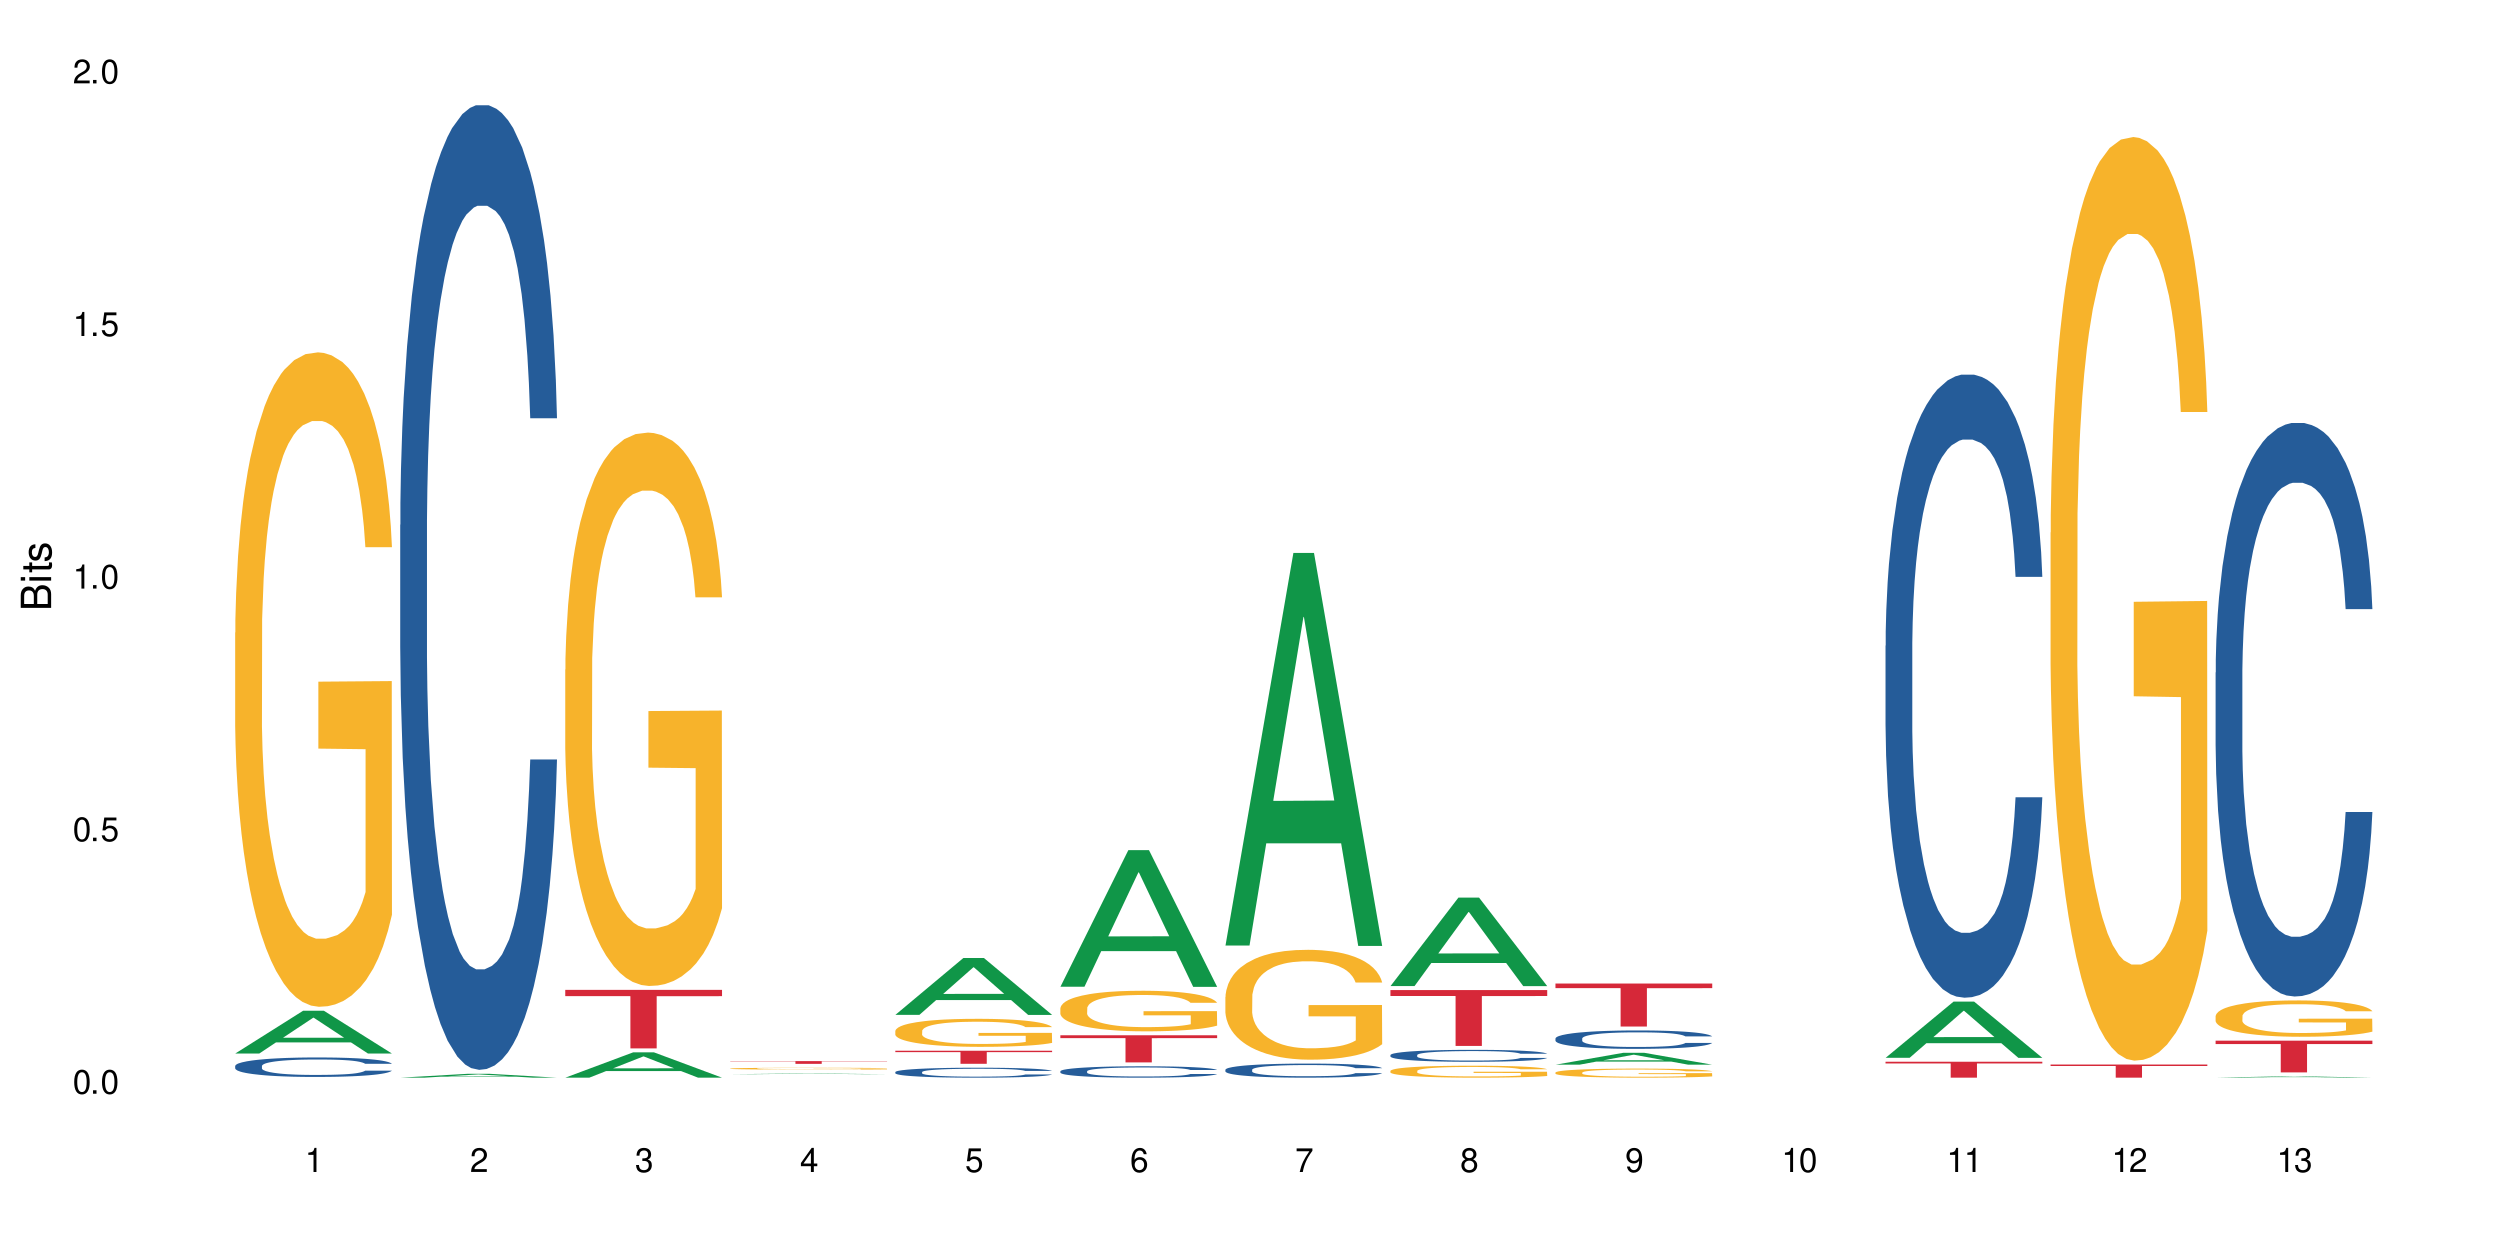 <?xml version="1.0" encoding="UTF-8"?>
<svg xmlns="http://www.w3.org/2000/svg" xmlns:xlink="http://www.w3.org/1999/xlink" width="720" height="360" viewBox="0 0 720 360">
<defs>
<g>
<g id="glyph-0-0">
</g>
<g id="glyph-0-1">
<path d="M 2.641 -6.938 C 2 -6.938 1.422 -6.656 1.078 -6.172 C 0.641 -5.562 0.406 -4.641 0.406 -3.359 C 0.406 -1.016 1.188 0.219 2.641 0.219 C 4.078 0.219 4.859 -1.016 4.859 -3.297 C 4.859 -4.641 4.656 -5.547 4.203 -6.172 C 3.844 -6.656 3.281 -6.938 2.641 -6.938 Z M 2.641 -6.188 C 3.547 -6.188 4 -5.25 4 -3.375 C 4 -1.406 3.562 -0.484 2.625 -0.484 C 1.734 -0.484 1.281 -1.438 1.281 -3.344 C 1.281 -5.25 1.734 -6.188 2.641 -6.188 Z M 2.641 -6.188 "/>
</g>
<g id="glyph-0-2">
<path d="M 1.828 -1 L 0.828 -1 L 0.828 0 L 1.828 0 Z M 1.828 -1 "/>
</g>
<g id="glyph-0-3">
<path d="M 4.562 -6.797 L 1.062 -6.797 L 0.547 -3.094 L 1.328 -3.094 C 1.719 -3.562 2.047 -3.734 2.578 -3.734 C 3.484 -3.734 4.062 -3.109 4.062 -2.094 C 4.062 -1.125 3.484 -0.531 2.578 -0.531 C 1.828 -0.531 1.375 -0.906 1.188 -1.672 L 0.328 -1.672 C 0.453 -1.109 0.547 -0.844 0.75 -0.594 C 1.125 -0.078 1.828 0.219 2.594 0.219 C 3.969 0.219 4.922 -0.781 4.922 -2.219 C 4.922 -3.562 4.031 -4.484 2.719 -4.484 C 2.25 -4.484 1.859 -4.359 1.469 -4.062 L 1.734 -5.969 L 4.562 -5.969 Z M 4.562 -6.797 "/>
</g>
<g id="glyph-0-4">
<path d="M 2.484 -4.938 L 2.484 0 L 3.328 0 L 3.328 -6.938 L 2.766 -6.938 C 2.469 -5.875 2.281 -5.734 0.984 -5.562 L 0.984 -4.938 Z M 2.484 -4.938 "/>
</g>
<g id="glyph-0-5">
<path d="M 4.859 -0.828 L 1.281 -0.828 C 1.359 -1.406 1.672 -1.781 2.5 -2.281 L 3.469 -2.828 C 4.406 -3.344 4.906 -4.062 4.906 -4.906 C 4.906 -5.484 4.672 -6.031 4.266 -6.406 C 3.859 -6.766 3.375 -6.938 2.719 -6.938 C 1.859 -6.938 1.219 -6.625 0.844 -6.031 C 0.609 -5.672 0.5 -5.234 0.484 -4.531 L 1.328 -4.531 C 1.359 -5.016 1.406 -5.281 1.531 -5.516 C 1.75 -5.938 2.188 -6.203 2.703 -6.203 C 3.469 -6.203 4.031 -5.641 4.031 -4.891 C 4.031 -4.344 3.719 -3.859 3.125 -3.516 L 2.234 -3 C 0.812 -2.172 0.406 -1.531 0.328 -0.016 L 4.859 -0.016 Z M 4.859 -0.828 "/>
</g>
<g id="glyph-0-6">
<path d="M 2.125 -3.188 L 2.578 -3.188 C 3.5 -3.188 3.984 -2.766 3.984 -1.922 C 3.984 -1.062 3.469 -0.531 2.594 -0.531 C 1.656 -0.531 1.203 -1 1.156 -2.016 L 0.312 -2.016 C 0.344 -1.453 0.438 -1.094 0.609 -0.781 C 0.953 -0.109 1.625 0.219 2.547 0.219 C 3.953 0.219 4.859 -0.625 4.859 -1.938 C 4.859 -2.828 4.516 -3.297 3.703 -3.594 C 4.344 -3.844 4.656 -4.328 4.656 -5.031 C 4.656 -6.219 3.875 -6.938 2.578 -6.938 C 1.203 -6.938 0.484 -6.172 0.453 -4.703 L 1.297 -4.703 C 1.312 -5.125 1.344 -5.359 1.453 -5.578 C 1.641 -5.969 2.062 -6.203 2.594 -6.203 C 3.344 -6.203 3.797 -5.75 3.797 -5 C 3.797 -4.516 3.609 -4.219 3.25 -4.047 C 3.016 -3.953 2.703 -3.922 2.125 -3.906 Z M 2.125 -3.188 "/>
</g>
<g id="glyph-0-7">
<path d="M 3.141 -1.672 L 3.141 0 L 3.984 0 L 3.984 -1.672 L 4.984 -1.672 L 4.984 -2.438 L 3.984 -2.438 L 3.984 -6.938 L 3.359 -6.938 L 0.266 -2.578 L 0.266 -1.672 Z M 3.141 -2.438 L 1 -2.438 L 3.141 -5.5 Z M 3.141 -2.438 "/>
</g>
<g id="glyph-0-8">
<path d="M 4.781 -5.125 C 4.609 -6.266 3.891 -6.938 2.844 -6.938 C 2.094 -6.938 1.422 -6.578 1.031 -5.953 C 0.594 -5.266 0.406 -4.422 0.406 -3.172 C 0.406 -2 0.578 -1.25 0.984 -0.641 C 1.359 -0.078 1.953 0.219 2.703 0.219 C 3.984 0.219 4.922 -0.75 4.922 -2.094 C 4.922 -3.375 4.062 -4.281 2.844 -4.281 C 2.172 -4.281 1.641 -4.031 1.281 -3.516 C 1.281 -5.234 1.828 -6.188 2.797 -6.188 C 3.391 -6.188 3.797 -5.797 3.938 -5.125 Z M 2.734 -3.531 C 3.547 -3.531 4.062 -2.953 4.062 -2.031 C 4.062 -1.156 3.484 -0.531 2.703 -0.531 C 1.922 -0.531 1.328 -1.188 1.328 -2.078 C 1.328 -2.938 1.906 -3.531 2.734 -3.531 Z M 2.734 -3.531 "/>
</g>
<g id="glyph-0-9">
<path d="M 4.984 -6.797 L 0.438 -6.797 L 0.438 -5.969 L 4.109 -5.969 C 2.5 -3.656 1.828 -2.234 1.328 0 L 2.219 0 C 2.594 -2.172 3.453 -4.047 4.984 -6.094 Z M 4.984 -6.797 "/>
</g>
<g id="glyph-0-10">
<path d="M 3.75 -3.656 C 4.469 -4.094 4.688 -4.438 4.688 -5.078 C 4.688 -6.172 3.844 -6.938 2.641 -6.938 C 1.438 -6.938 0.594 -6.172 0.594 -5.094 C 0.594 -4.438 0.812 -4.094 1.516 -3.656 C 0.734 -3.266 0.359 -2.703 0.359 -1.922 C 0.359 -0.656 1.281 0.219 2.641 0.219 C 3.984 0.219 4.922 -0.656 4.922 -1.922 C 4.922 -2.703 4.531 -3.266 3.75 -3.656 Z M 2.641 -6.188 C 3.359 -6.188 3.812 -5.75 3.812 -5.062 C 3.812 -4.406 3.344 -3.984 2.641 -3.984 C 1.922 -3.984 1.453 -4.406 1.453 -5.078 C 1.453 -5.75 1.922 -6.188 2.641 -6.188 Z M 2.641 -3.266 C 3.484 -3.266 4.062 -2.719 4.062 -1.906 C 4.062 -1.078 3.484 -0.531 2.625 -0.531 C 1.797 -0.531 1.219 -1.094 1.219 -1.906 C 1.219 -2.719 1.781 -3.266 2.641 -3.266 Z M 2.641 -3.266 "/>
</g>
<g id="glyph-0-11">
<path d="M 0.516 -1.578 C 0.672 -0.453 1.406 0.219 2.438 0.219 C 3.188 0.219 3.859 -0.141 4.266 -0.766 C 4.688 -1.453 4.891 -2.297 4.891 -3.547 C 4.891 -4.719 4.703 -5.453 4.312 -6.078 C 3.938 -6.641 3.344 -6.938 2.594 -6.938 C 1.297 -6.938 0.359 -5.969 0.359 -4.625 C 0.359 -3.344 1.234 -2.453 2.453 -2.453 C 3.094 -2.453 3.578 -2.672 4.016 -3.203 C 4 -1.484 3.469 -0.531 2.5 -0.531 C 1.906 -0.531 1.484 -0.906 1.359 -1.578 Z M 2.578 -6.203 C 3.375 -6.203 3.969 -5.531 3.969 -4.641 C 3.969 -3.797 3.391 -3.188 2.547 -3.188 C 1.734 -3.188 1.234 -3.766 1.234 -4.688 C 1.234 -5.562 1.797 -6.203 2.578 -6.203 Z M 2.578 -6.203 "/>
</g>
<g id="glyph-1-0">
</g>
<g id="glyph-1-1">
<path d="M 0 -0.953 L 0 -4.891 C 0 -5.719 -0.234 -6.344 -0.734 -6.797 C -1.188 -7.234 -1.812 -7.469 -2.5 -7.469 C -3.547 -7.469 -4.188 -7 -4.625 -5.875 C -4.984 -6.688 -5.625 -7.094 -6.531 -7.094 C -7.172 -7.094 -7.734 -6.859 -8.141 -6.391 C -8.562 -5.922 -8.75 -5.344 -8.75 -4.5 L -8.75 -0.953 Z M -4.984 -2.062 L -7.766 -2.062 L -7.766 -4.219 C -7.766 -4.844 -7.688 -5.203 -7.453 -5.5 C -7.219 -5.812 -6.859 -5.969 -6.375 -5.969 C -5.891 -5.969 -5.531 -5.812 -5.297 -5.5 C -5.062 -5.203 -4.984 -4.844 -4.984 -4.219 Z M -0.984 -2.062 L -4 -2.062 L -4 -4.781 C -4 -5.766 -3.438 -6.359 -2.484 -6.359 C -1.547 -6.359 -0.984 -5.766 -0.984 -4.781 Z M -0.984 -2.062 "/>
</g>
<g id="glyph-1-2">
<path d="M -6.281 -1.797 L -6.281 -0.797 L 0 -0.797 L 0 -1.797 Z M -8.75 -1.797 L -8.75 -0.797 L -7.484 -0.797 L -7.484 -1.797 Z M -8.75 -1.797 "/>
</g>
<g id="glyph-1-3">
<path d="M -6.281 -3.047 L -6.281 -2.016 L -8.016 -2.016 L -8.016 -1.016 L -6.281 -1.016 L -6.281 -0.172 L -5.469 -0.172 L -5.469 -1.016 L -0.719 -1.016 C -0.078 -1.016 0.281 -1.453 0.281 -2.234 C 0.281 -2.5 0.25 -2.719 0.188 -3.047 L -0.641 -3.047 C -0.609 -2.906 -0.594 -2.766 -0.594 -2.562 C -0.594 -2.141 -0.719 -2.016 -1.156 -2.016 L -5.469 -2.016 L -5.469 -3.047 Z M -6.281 -3.047 "/>
</g>
<g id="glyph-1-4">
<path d="M -4.531 -5.25 C -5.766 -5.25 -6.469 -4.422 -6.469 -2.969 C -6.469 -1.516 -5.719 -0.562 -4.547 -0.562 C -3.562 -0.562 -3.094 -1.062 -2.734 -2.562 L -2.516 -3.484 C -2.344 -4.188 -2.094 -4.469 -1.641 -4.469 C -1.047 -4.469 -0.641 -3.875 -0.641 -3 C -0.641 -2.453 -0.797 -2 -1.062 -1.75 C -1.25 -1.594 -1.422 -1.531 -1.875 -1.469 L -1.875 -0.406 C -0.422 -0.453 0.281 -1.266 0.281 -2.922 C 0.281 -4.5 -0.5 -5.516 -1.719 -5.516 C -2.656 -5.516 -3.172 -4.984 -3.469 -3.734 L -3.703 -2.766 C -3.891 -1.953 -4.156 -1.609 -4.594 -1.609 C -5.188 -1.609 -5.547 -2.125 -5.547 -2.938 C -5.547 -3.75 -5.203 -4.172 -4.531 -4.203 Z M -4.531 -5.25 "/>
</g>
</g>
</defs>
<rect x="-72" y="-36" width="864" height="432" fill="rgb(100%, 100%, 100%)" fill-opacity="1"/>
<path fill-rule="nonzero" fill="rgb(6.275%, 58.824%, 28.235%)" fill-opacity="1" d="M 67.73 303.414 L 67.777 303.402 L 87.316 291.082 L 93.25 291.082 L 112.883 303.426 L 105.984 303.426 L 101.066 300.203 L 79.5 300.203 L 74.676 303.414 L 67.73 303.414 L 81.574 298.871 L 99.086 298.859 L 90.355 293.102 L 90.258 293.09 L 90.164 293.125 L 81.527 298.859 L 81.574 298.871 Z M 67.73 303.414 "/>
<path fill-rule="nonzero" fill="rgb(14.51%, 36.078%, 60%)" fill-opacity="1" d="M 67.73 306.992 L 67.785 306.988 L 67.785 306.863 L 67.953 306.668 L 68.336 306.422 L 68.723 306.254 L 69.715 305.953 L 71.09 305.66 L 72.523 305.434 L 73.566 305.301 L 74.504 305.199 L 76.652 305.008 L 78.027 304.91 L 79.516 304.824 L 81.332 304.738 L 82.652 304.684 L 85.629 304.602 L 87.828 304.566 L 89.535 304.551 L 93.227 304.551 L 95.43 304.574 L 97.027 304.598 L 98.789 304.641 L 100.273 304.684 L 102.863 304.797 L 105.176 304.941 L 106.223 305.023 L 107.875 305.184 L 109.141 305.336 L 110.02 305.469 L 111.012 305.66 L 111.895 305.891 L 112.555 306.152 L 112.883 306.371 L 105.176 306.371 L 104.789 306.168 L 104.348 306.008 L 103.523 305.797 L 102.699 305.648 L 101.543 305.5 L 100.496 305.402 L 99.062 305.305 L 97.797 305.242 L 96.477 305.199 L 95.207 305.168 L 92.785 305.137 L 89.977 305.137 L 88.93 305.148 L 86.785 305.188 L 85.629 305.223 L 83.977 305.297 L 82.82 305.363 L 81.441 305.465 L 80.508 305.551 L 79.352 305.684 L 78.523 305.805 L 77.586 305.973 L 77.035 306.102 L 76.543 306.242 L 76.102 306.414 L 75.77 306.594 L 75.551 306.781 L 75.441 306.969 L 75.441 307.762 L 75.551 307.945 L 75.824 308.16 L 76.543 308.473 L 77.586 308.746 L 78.801 308.961 L 79.957 309.113 L 80.617 309.188 L 81.496 309.27 L 82.875 309.371 L 84.855 309.473 L 86.012 309.516 L 87.773 309.555 L 89.594 309.578 L 92.016 309.578 L 94.164 309.555 L 95.594 309.531 L 97.082 309.488 L 99.117 309.402 L 100.383 309.32 L 101.484 309.223 L 102.312 309.125 L 102.863 309.043 L 103.688 308.883 L 104.348 308.711 L 104.844 308.531 L 105.176 308.355 L 112.883 308.355 L 112.555 308.562 L 112.059 308.762 L 111.562 308.91 L 110.793 309.09 L 109.91 309.25 L 108.645 309.43 L 107.598 309.547 L 106.223 309.676 L 104.957 309.77 L 103.578 309.859 L 101.543 309.961 L 100.219 310.012 L 98.789 310.059 L 97.082 310.102 L 94.934 310.137 L 92.621 310.156 L 90.473 310.16 L 88.16 310.152 L 86.453 310.129 L 84.195 310.086 L 81.387 309.992 L 79.352 309.895 L 77.754 309.797 L 76.375 309.695 L 74.836 309.555 L 72.852 309.332 L 71.641 309.156 L 70.816 309.012 L 69.879 308.812 L 69.219 308.633 L 68.445 308.348 L 67.895 307.98 L 67.73 307.699 Z M 67.73 306.992 "/>
<path fill-rule="nonzero" fill="rgb(96.863%, 70.196%, 16.863%)" fill-opacity="1" d="M 67.73 182.207 L 67.785 182.035 L 67.785 178.59 L 68.008 170.844 L 68.559 160.172 L 69.273 151.395 L 70.043 144.508 L 70.539 140.895 L 71.367 135.73 L 72.082 131.945 L 73.898 124.199 L 76.211 116.969 L 77.477 113.871 L 78.91 110.945 L 80.945 107.676 L 81.883 106.469 L 84.746 103.715 L 87.996 101.992 L 91.574 101.477 L 93.227 101.648 L 95.484 102.34 L 98.566 104.23 L 100.328 105.953 L 101.707 107.676 L 103.137 109.91 L 104.898 113.355 L 106.551 117.484 L 107.875 121.617 L 109.195 126.781 L 110.297 132.289 L 111.234 138.312 L 112.059 145.543 L 112.555 151.566 L 112.883 157.59 L 105.23 157.59 L 104.789 151.566 L 104.293 146.918 L 103.469 141.238 L 102.641 137.109 L 101.816 133.836 L 100.273 129.363 L 98.953 126.609 L 97.301 124.199 L 95.703 122.648 L 93.887 121.617 L 92.785 121.273 L 89.867 121.273 L 87.223 122.477 L 85.684 123.855 L 84.582 125.23 L 83.039 127.812 L 82.102 129.879 L 81.551 131.254 L 79.902 136.59 L 78.801 141.41 L 78.195 144.684 L 77.422 149.844 L 76.871 154.492 L 76.266 161.379 L 75.938 166.543 L 75.496 178.246 L 75.441 209.23 L 75.605 215.77 L 75.938 222.828 L 76.375 229.023 L 77.035 235.566 L 77.699 240.559 L 78.855 247.27 L 79.844 251.746 L 80.617 254.672 L 82.102 259.32 L 82.707 260.867 L 84.141 263.969 L 85.629 266.379 L 87.445 268.441 L 88.82 269.477 L 91.023 270.336 L 93.832 270.336 L 97.137 269.305 L 99.227 267.926 L 100.66 266.551 L 101.598 265.344 L 102.754 263.449 L 103.578 261.73 L 104.348 259.836 L 105.285 256.91 L 105.285 215.77 L 91.684 215.598 L 91.684 196.32 L 112.828 196.148 L 112.883 263.449 L 111.727 268.098 L 110.297 272.574 L 108.918 276.016 L 107.488 278.941 L 105.449 282.215 L 103.797 284.277 L 101.266 286.688 L 98.953 288.238 L 96.531 289.27 L 94.383 289.785 L 91.852 289.957 L 89.594 289.613 L 87.168 288.582 L 85.242 287.203 L 83.48 285.484 L 81.719 283.246 L 79.516 279.633 L 78.082 276.703 L 76.598 273.09 L 75.109 268.785 L 73.789 264.141 L 72.906 260.523 L 72.027 256.395 L 71.09 251.23 L 70.207 245.379 L 69.547 240.043 L 68.941 234.016 L 68.5 228.336 L 68.062 220.59 L 67.84 214.395 L 67.73 209.059 Z M 67.73 182.207 "/>
<path fill-rule="nonzero" fill="rgb(6.275%, 58.824%, 28.235%)" fill-opacity="1" d="M 115.262 310.371 L 115.309 310.371 L 134.848 309.246 L 140.781 309.246 L 160.414 310.371 L 153.516 310.371 L 148.598 310.078 L 127.031 310.078 L 122.207 310.371 L 115.262 310.371 L 129.105 309.957 L 146.617 309.953 L 137.887 309.43 L 137.789 309.426 L 137.691 309.43 L 129.059 309.953 L 129.105 309.957 Z M 115.262 310.371 "/>
<path fill-rule="nonzero" fill="rgb(14.51%, 36.078%, 60%)" fill-opacity="1" d="M 115.262 151.188 L 115.316 150.934 L 115.316 144.84 L 115.48 135.191 L 115.867 123 L 116.254 114.621 L 117.242 99.637 L 118.621 85.164 L 120.051 73.992 L 121.098 67.387 L 122.035 62.309 L 124.184 52.914 L 125.559 48.09 L 127.047 43.773 L 128.863 39.457 L 130.184 36.918 L 133.156 32.852 L 135.359 31.074 L 137.066 30.312 L 140.758 30.312 L 142.961 31.328 L 144.555 32.598 L 146.316 34.629 L 147.805 36.918 L 150.395 42.504 L 152.707 49.613 L 153.75 53.676 L 155.402 61.547 L 156.672 69.168 L 157.551 75.77 L 158.543 85.164 L 159.422 96.59 L 160.086 109.543 L 160.414 120.461 L 152.707 120.461 L 152.32 110.305 L 151.879 102.434 L 151.055 92.02 L 150.227 84.656 L 149.07 77.293 L 148.023 72.469 L 146.594 67.641 L 145.328 64.594 L 144.004 62.309 L 142.738 60.785 L 140.316 59.262 L 137.508 59.262 L 136.461 59.77 L 134.312 61.801 L 133.156 63.578 L 131.504 67.133 L 130.348 70.438 L 128.973 75.516 L 128.035 79.832 L 126.879 86.434 L 126.055 92.273 L 125.117 100.652 L 124.566 107.004 L 124.07 114.113 L 123.633 122.492 L 123.301 131.379 L 123.082 140.777 L 122.969 149.918 L 122.969 189.277 L 123.082 198.418 L 123.355 209.086 L 124.07 224.574 L 125.117 238.035 L 126.328 248.699 L 127.484 256.316 L 128.145 259.871 L 129.027 263.934 L 130.402 269.016 L 132.387 274.094 L 133.543 276.125 L 135.305 278.156 L 137.121 279.172 L 139.547 279.172 L 141.691 278.156 L 143.125 276.887 L 144.609 274.855 L 146.648 270.539 L 147.914 266.473 L 149.016 261.648 L 149.844 256.824 L 150.395 252.762 L 151.219 244.891 L 151.879 236.258 L 152.375 227.367 L 152.707 218.734 L 160.414 218.734 L 160.086 228.891 L 159.59 238.797 L 159.094 246.16 L 158.324 255.047 L 157.441 262.918 L 156.176 271.809 L 155.129 277.648 L 153.75 283.996 L 152.484 288.82 L 151.109 293.137 L 149.07 298.215 L 147.75 300.754 L 146.316 303.043 L 144.609 305.074 L 142.465 306.852 L 140.152 307.867 L 138.004 308.121 L 135.691 307.613 L 133.984 306.598 L 131.727 304.312 L 128.918 299.738 L 126.879 294.914 L 125.281 290.09 L 123.906 285.012 L 122.363 278.156 L 120.383 266.98 L 119.172 258.348 L 118.344 251.238 L 117.41 241.336 L 116.746 232.445 L 115.977 218.227 L 115.426 200.195 L 115.262 186.23 Z M 115.262 151.188 "/>
<path fill-rule="nonzero" fill="rgb(6.275%, 58.824%, 28.235%)" fill-opacity="1" d="M 162.793 310.363 L 162.84 310.359 L 182.379 303.066 L 188.312 303.066 L 207.945 310.371 L 201.047 310.371 L 196.125 308.465 L 174.562 308.465 L 169.738 310.363 L 162.793 310.363 L 176.637 307.676 L 194.148 307.668 L 185.418 304.262 L 185.32 304.254 L 185.223 304.273 L 176.59 307.668 L 176.637 307.676 Z M 162.793 310.363 "/>
<path fill-rule="nonzero" fill="rgb(96.863%, 70.196%, 16.863%)" fill-opacity="1" d="M 162.793 192.848 L 162.848 192.699 L 162.848 189.789 L 163.066 183.238 L 163.617 174.215 L 164.332 166.793 L 165.105 160.969 L 165.602 157.914 L 166.426 153.547 L 167.141 150.344 L 168.957 143.793 L 171.27 137.68 L 172.539 135.062 L 173.969 132.586 L 176.008 129.82 L 176.941 128.801 L 179.805 126.473 L 183.055 125.02 L 186.633 124.582 L 188.285 124.727 L 190.543 125.309 L 193.629 126.91 L 195.391 128.367 L 196.766 129.82 L 198.199 131.715 L 199.961 134.625 L 201.613 138.117 L 202.934 141.609 L 204.254 145.977 L 205.355 150.637 L 206.293 155.73 L 207.117 161.844 L 207.613 166.938 L 207.945 172.031 L 200.289 172.031 L 199.852 166.938 L 199.355 163.008 L 198.527 158.203 L 197.703 154.711 L 196.875 151.945 L 195.336 148.16 L 194.012 145.832 L 192.363 143.793 L 190.766 142.484 L 188.949 141.609 L 187.848 141.32 L 184.926 141.32 L 182.285 142.34 L 180.742 143.504 L 179.641 144.668 L 178.098 146.852 L 177.164 148.598 L 176.613 149.762 L 174.961 154.273 L 173.859 158.352 L 173.254 161.117 L 172.484 165.48 L 171.934 169.414 L 171.328 175.234 L 170.996 179.602 L 170.555 189.5 L 170.5 215.699 L 170.664 221.23 L 170.996 227.199 L 171.438 232.438 L 172.098 237.969 L 172.758 242.191 L 173.914 247.867 L 174.906 251.652 L 175.676 254.125 L 177.164 258.055 L 177.77 259.363 L 179.199 261.984 L 180.688 264.023 L 182.504 265.77 L 183.883 266.645 L 186.082 267.371 L 188.891 267.371 L 192.195 266.496 L 194.289 265.332 L 195.719 264.168 L 196.656 263.148 L 197.812 261.547 L 198.641 260.094 L 199.41 258.492 L 200.348 256.016 L 200.348 221.23 L 186.746 221.086 L 186.746 204.781 L 207.891 204.637 L 207.945 261.547 L 206.789 265.477 L 205.355 269.262 L 203.98 272.176 L 202.547 274.648 L 200.512 277.414 L 198.859 279.16 L 196.324 281.199 L 194.012 282.508 L 191.59 283.383 L 189.441 283.816 L 186.91 283.965 L 184.652 283.672 L 182.23 282.801 L 180.301 281.637 L 178.539 280.18 L 176.777 278.289 L 174.574 275.23 L 173.145 272.758 L 171.656 269.699 L 170.172 266.062 L 168.848 262.129 L 167.969 259.074 L 167.086 255.582 L 166.148 251.215 L 165.27 246.266 L 164.609 241.754 L 164.004 236.66 L 163.562 231.855 L 163.121 225.305 L 162.902 220.066 L 162.793 215.555 Z M 162.793 192.848 "/>
<path fill-rule="nonzero" fill="rgb(83.922%, 15.686%, 22.353%)" fill-opacity="1" d="M 162.793 285.09 L 207.945 285.09 L 207.945 286.895 L 189.125 286.91 L 189.125 301.945 L 181.555 301.945 L 181.555 286.926 L 181.445 286.895 L 162.793 286.895 Z M 162.793 285.09 "/>
<path fill-rule="nonzero" fill="rgb(6.275%, 58.824%, 28.235%)" fill-opacity="1" d="M 210.32 309.367 L 210.371 309.367 L 229.906 309.18 L 235.84 309.18 L 255.477 309.367 L 248.578 309.367 L 243.656 309.316 L 222.094 309.316 L 217.27 309.367 L 210.32 309.367 L 224.168 309.297 L 241.68 309.297 L 232.945 309.211 L 232.754 309.211 L 224.117 309.297 L 224.168 309.297 Z M 210.32 309.367 "/>
<path fill-rule="nonzero" fill="rgb(96.863%, 70.196%, 16.863%)" fill-opacity="1" d="M 210.32 307.746 L 210.375 307.746 L 210.375 307.734 L 210.598 307.715 L 211.148 307.684 L 211.863 307.656 L 212.633 307.637 L 213.129 307.629 L 213.957 307.613 L 214.672 307.602 L 216.488 307.578 L 218.801 307.559 L 220.066 307.551 L 221.5 307.543 L 223.539 307.531 L 224.473 307.527 L 227.336 307.52 L 230.586 307.516 L 238.074 307.516 L 241.156 307.523 L 242.922 307.527 L 244.297 307.531 L 245.73 307.539 L 247.492 307.547 L 249.145 307.559 L 250.465 307.57 L 251.785 307.586 L 252.887 307.602 L 253.824 307.621 L 254.648 307.641 L 255.145 307.656 L 255.477 307.676 L 247.82 307.676 L 247.379 307.656 L 246.887 307.645 L 246.059 307.629 L 245.234 307.617 L 244.406 307.605 L 242.863 307.594 L 241.543 307.586 L 239.891 307.578 L 238.293 307.574 L 236.477 307.57 L 232.457 307.57 L 229.816 307.574 L 228.273 307.578 L 227.172 307.582 L 225.629 307.59 L 224.695 307.594 L 224.145 307.598 L 222.492 307.613 L 221.391 307.629 L 220.785 307.637 L 220.012 307.652 L 219.461 307.668 L 218.855 307.688 L 218.527 307.699 L 218.086 307.734 L 218.031 307.824 L 218.195 307.844 L 218.527 307.863 L 218.965 307.879 L 219.629 307.898 L 220.289 307.914 L 221.445 307.934 L 222.438 307.945 L 223.207 307.953 L 224.695 307.969 L 225.301 307.973 L 226.73 307.98 L 228.219 307.988 L 230.035 307.992 L 231.41 307.996 L 233.613 308 L 236.422 308 L 239.727 307.996 L 241.82 307.992 L 243.25 307.988 L 244.188 307.984 L 245.344 307.98 L 246.168 307.973 L 246.941 307.969 L 247.875 307.961 L 247.875 307.844 L 234.273 307.84 L 234.273 307.785 L 255.422 307.785 L 255.477 307.98 L 254.32 307.992 L 252.887 308.004 L 251.512 308.016 L 250.078 308.023 L 248.043 308.031 L 246.391 308.039 L 243.855 308.047 L 241.543 308.051 L 239.121 308.055 L 232.184 308.055 L 229.758 308.051 L 227.832 308.047 L 226.07 308.043 L 224.309 308.035 L 222.105 308.027 L 220.672 308.016 L 219.188 308.008 L 217.699 307.996 L 216.379 307.98 L 215.496 307.973 L 214.617 307.957 L 213.68 307.945 L 212.801 307.926 L 212.137 307.91 L 211.531 307.895 L 211.094 307.879 L 210.652 307.855 L 210.43 307.84 L 210.32 307.824 Z M 210.32 307.746 "/>
<path fill-rule="nonzero" fill="rgb(83.922%, 15.686%, 22.353%)" fill-opacity="1" d="M 210.32 305.598 L 255.477 305.598 L 255.477 305.684 L 236.656 305.684 L 236.656 306.391 L 229.086 306.391 L 229.086 305.684 L 210.32 305.684 Z M 210.32 305.598 "/>
<path fill-rule="nonzero" fill="rgb(6.275%, 58.824%, 28.235%)" fill-opacity="1" d="M 257.852 292.277 L 257.898 292.262 L 277.438 275.91 L 283.371 275.91 L 303.004 292.293 L 296.105 292.293 L 291.188 288.016 L 269.621 288.016 L 264.797 292.277 L 257.852 292.277 L 271.695 286.246 L 289.207 286.23 L 280.477 278.586 L 280.379 278.57 L 280.285 278.617 L 271.648 286.23 L 271.695 286.246 Z M 257.852 292.277 "/>
<path fill-rule="nonzero" fill="rgb(14.51%, 36.078%, 60%)" fill-opacity="1" d="M 257.852 308.75 L 257.906 308.75 L 257.906 308.684 L 258.07 308.586 L 258.457 308.461 L 258.844 308.375 L 259.832 308.219 L 261.211 308.07 L 262.641 307.953 L 263.688 307.887 L 264.625 307.832 L 266.773 307.734 L 268.148 307.688 L 269.637 307.641 L 271.453 307.598 L 272.773 307.57 L 275.746 307.527 L 277.949 307.512 L 279.656 307.504 L 283.348 307.504 L 285.551 307.512 L 287.145 307.527 L 288.91 307.547 L 290.395 307.57 L 292.984 307.629 L 295.297 307.703 L 296.344 307.742 L 297.996 307.824 L 299.262 307.902 L 300.141 307.973 L 301.133 308.07 L 302.016 308.188 L 302.676 308.32 L 303.004 308.434 L 295.297 308.434 L 294.91 308.328 L 294.469 308.246 L 293.645 308.141 L 292.816 308.062 L 291.66 307.988 L 290.617 307.938 L 289.184 307.887 L 287.918 307.855 L 286.598 307.832 L 285.328 307.816 L 282.906 307.801 L 280.098 307.801 L 279.051 307.809 L 276.902 307.828 L 275.746 307.848 L 274.098 307.883 L 272.941 307.918 L 271.562 307.969 L 270.625 308.016 L 269.469 308.082 L 268.645 308.141 L 267.707 308.23 L 267.156 308.293 L 266.66 308.367 L 266.223 308.453 L 265.891 308.547 L 265.672 308.645 L 265.562 308.738 L 265.562 309.145 L 265.672 309.238 L 265.945 309.348 L 266.66 309.508 L 267.707 309.648 L 268.918 309.758 L 270.074 309.836 L 270.738 309.875 L 271.617 309.914 L 272.996 309.969 L 274.977 310.02 L 276.133 310.043 L 277.895 310.062 L 279.711 310.074 L 282.137 310.074 L 284.281 310.062 L 285.715 310.051 L 287.203 310.027 L 289.238 309.984 L 290.504 309.941 L 291.605 309.891 L 292.434 309.844 L 292.984 309.801 L 293.809 309.719 L 294.469 309.629 L 294.965 309.539 L 295.297 309.449 L 303.004 309.449 L 302.676 309.555 L 302.18 309.656 L 301.684 309.73 L 300.914 309.824 L 300.031 309.906 L 298.766 309.996 L 297.719 310.059 L 296.344 310.121 L 295.074 310.172 L 293.699 310.219 L 291.66 310.27 L 290.34 310.297 L 288.91 310.32 L 287.203 310.34 L 285.055 310.359 L 282.742 310.367 L 280.594 310.371 L 278.281 310.367 L 276.574 310.355 L 274.316 310.332 L 271.508 310.285 L 269.469 310.234 L 267.875 310.184 L 266.496 310.133 L 264.953 310.062 L 262.973 309.945 L 261.762 309.859 L 260.934 309.785 L 260 309.684 L 259.34 309.59 L 258.566 309.441 L 258.016 309.258 L 257.852 309.113 Z M 257.852 308.75 "/>
<path fill-rule="nonzero" fill="rgb(96.863%, 70.196%, 16.863%)" fill-opacity="1" d="M 257.852 296.875 L 257.906 296.871 L 257.906 296.723 L 258.125 296.391 L 258.676 295.934 L 259.395 295.555 L 260.164 295.262 L 260.66 295.105 L 261.484 294.887 L 262.203 294.723 L 264.02 294.391 L 266.332 294.082 L 267.598 293.949 L 269.031 293.824 L 271.066 293.684 L 272.004 293.633 L 274.867 293.516 L 278.117 293.441 L 281.695 293.418 L 283.348 293.426 L 285.605 293.453 L 288.688 293.535 L 290.449 293.609 L 291.828 293.684 L 293.258 293.781 L 295.02 293.926 L 296.672 294.105 L 297.996 294.281 L 299.316 294.504 L 300.418 294.738 L 301.352 294.996 L 302.18 295.305 L 302.676 295.562 L 303.004 295.82 L 295.352 295.82 L 294.91 295.562 L 294.414 295.363 L 293.59 295.121 L 292.762 294.945 L 291.938 294.805 L 290.395 294.613 L 289.074 294.496 L 287.422 294.391 L 285.824 294.324 L 284.008 294.281 L 282.906 294.266 L 279.988 294.266 L 277.344 294.316 L 275.805 294.375 L 274.703 294.438 L 273.16 294.547 L 272.223 294.633 L 271.672 294.695 L 270.02 294.922 L 268.918 295.129 L 268.312 295.27 L 267.543 295.488 L 266.992 295.688 L 266.387 295.984 L 266.055 296.207 L 265.617 296.707 L 265.562 298.035 L 265.727 298.316 L 266.055 298.617 L 266.496 298.883 L 267.156 299.164 L 267.82 299.375 L 268.977 299.664 L 269.965 299.855 L 270.738 299.98 L 272.223 300.18 L 272.828 300.246 L 274.262 300.379 L 275.746 300.484 L 277.566 300.57 L 278.941 300.617 L 281.145 300.652 L 283.953 300.652 L 287.258 300.609 L 289.348 300.551 L 290.781 300.488 L 291.719 300.438 L 292.875 300.355 L 293.699 300.285 L 294.469 300.203 L 295.406 300.078 L 295.406 298.316 L 281.805 298.309 L 281.805 297.48 L 302.949 297.473 L 303.004 300.355 L 301.848 300.555 L 300.418 300.75 L 299.039 300.895 L 297.609 301.02 L 295.57 301.16 L 293.918 301.25 L 291.387 301.352 L 289.074 301.418 L 286.652 301.465 L 284.504 301.484 L 281.969 301.492 L 279.711 301.477 L 277.289 301.434 L 275.363 301.375 L 273.602 301.301 L 271.84 301.207 L 269.637 301.051 L 268.203 300.926 L 266.719 300.77 L 265.23 300.586 L 263.91 300.387 L 263.027 300.23 L 262.148 300.055 L 261.211 299.832 L 260.328 299.582 L 259.668 299.355 L 259.062 299.098 L 258.621 298.852 L 258.184 298.52 L 257.961 298.254 L 257.852 298.027 Z M 257.852 296.875 "/>
<path fill-rule="nonzero" fill="rgb(83.922%, 15.686%, 22.353%)" fill-opacity="1" d="M 257.852 302.617 L 303.004 302.617 L 303.004 303.02 L 284.188 303.023 L 284.188 306.379 L 276.617 306.379 L 276.617 303.027 L 276.504 303.02 L 257.852 303.02 Z M 257.852 302.617 "/>
<path fill-rule="nonzero" fill="rgb(6.275%, 58.824%, 28.235%)" fill-opacity="1" d="M 305.383 284.176 L 305.43 284.137 L 324.969 244.832 L 330.902 244.832 L 350.535 284.211 L 343.637 284.211 L 338.715 273.934 L 317.152 273.934 L 312.328 284.176 L 305.383 284.176 L 319.227 269.68 L 336.738 269.645 L 328.008 251.266 L 327.91 251.227 L 327.812 251.34 L 319.18 269.645 L 319.227 269.68 Z M 305.383 284.176 "/>
<path fill-rule="nonzero" fill="rgb(14.51%, 36.078%, 60%)" fill-opacity="1" d="M 305.383 308.52 L 305.438 308.516 L 305.438 308.445 L 305.602 308.328 L 305.988 308.188 L 306.371 308.086 L 307.363 307.91 L 308.742 307.738 L 310.172 307.609 L 311.219 307.531 L 312.156 307.469 L 314.301 307.359 L 315.68 307.301 L 317.164 307.25 L 318.984 307.199 L 320.305 307.168 L 323.277 307.121 L 325.48 307.102 L 327.188 307.094 L 330.879 307.094 L 333.078 307.105 L 334.676 307.117 L 336.438 307.145 L 337.926 307.168 L 340.512 307.234 L 342.828 307.32 L 343.871 307.367 L 345.523 307.461 L 346.789 307.551 L 347.672 307.629 L 348.664 307.738 L 349.543 307.875 L 350.203 308.027 L 350.535 308.156 L 342.828 308.156 L 342.441 308.035 L 342 307.941 L 341.176 307.82 L 340.348 307.734 L 339.191 307.648 L 338.145 307.59 L 336.715 307.531 L 335.449 307.496 L 334.125 307.469 L 332.859 307.453 L 330.438 307.434 L 327.629 307.434 L 326.582 307.441 L 324.434 307.465 L 323.277 307.484 L 321.625 307.527 L 320.469 307.566 L 319.094 307.625 L 318.156 307.676 L 317 307.754 L 316.176 307.824 L 315.238 307.922 L 314.688 307.996 L 314.191 308.082 L 313.75 308.18 L 313.422 308.285 L 313.199 308.395 L 313.09 308.504 L 313.09 308.969 L 313.199 309.078 L 313.477 309.203 L 314.191 309.387 L 315.238 309.543 L 316.449 309.672 L 317.605 309.762 L 318.266 309.801 L 319.148 309.852 L 320.523 309.91 L 322.508 309.969 L 323.664 309.992 L 325.426 310.02 L 327.242 310.031 L 329.664 310.031 L 331.812 310.02 L 333.246 310.004 L 334.73 309.98 L 336.77 309.93 L 338.035 309.879 L 339.137 309.824 L 339.961 309.766 L 340.512 309.719 L 341.34 309.625 L 342 309.523 L 342.496 309.418 L 342.828 309.316 L 350.535 309.316 L 350.203 309.438 L 349.711 309.555 L 349.215 309.641 L 348.441 309.746 L 347.562 309.84 L 346.297 309.941 L 345.25 310.012 L 343.871 310.086 L 342.605 310.145 L 341.23 310.195 L 339.191 310.254 L 337.871 310.285 L 336.438 310.312 L 334.73 310.336 L 332.586 310.355 L 330.27 310.367 L 328.125 310.371 L 325.812 310.367 L 324.105 310.355 L 321.848 310.328 L 319.039 310.273 L 317 310.215 L 315.402 310.16 L 314.027 310.098 L 312.484 310.02 L 310.504 309.887 L 309.293 309.785 L 308.465 309.699 L 307.531 309.582 L 306.867 309.477 L 306.098 309.309 L 305.547 309.098 L 305.383 308.934 Z M 305.383 308.52 "/>
<path fill-rule="nonzero" fill="rgb(96.863%, 70.196%, 16.863%)" fill-opacity="1" d="M 305.383 290.344 L 305.438 290.332 L 305.438 290.117 L 305.656 289.641 L 306.207 288.977 L 306.922 288.434 L 307.695 288.004 L 308.191 287.781 L 309.016 287.461 L 309.73 287.227 L 311.551 286.746 L 313.863 286.297 L 315.129 286.105 L 316.559 285.926 L 318.598 285.723 L 319.535 285.648 L 322.398 285.477 L 325.645 285.371 L 329.227 285.336 L 330.879 285.348 L 333.137 285.391 L 336.219 285.508 L 337.98 285.613 L 339.355 285.723 L 340.789 285.859 L 342.551 286.074 L 344.203 286.328 L 345.523 286.586 L 346.848 286.906 L 347.949 287.246 L 348.883 287.621 L 349.711 288.07 L 350.203 288.441 L 350.535 288.816 L 342.883 288.816 L 342.441 288.441 L 341.945 288.156 L 341.121 287.805 L 340.293 287.547 L 339.469 287.344 L 337.926 287.066 L 336.605 286.895 L 334.953 286.746 L 333.355 286.648 L 331.539 286.586 L 330.438 286.566 L 327.52 286.566 L 324.875 286.641 L 323.332 286.727 L 322.23 286.809 L 320.691 286.969 L 319.754 287.098 L 319.203 287.184 L 317.551 287.516 L 316.449 287.812 L 315.844 288.016 L 315.074 288.336 L 314.523 288.625 L 313.918 289.051 L 313.586 289.371 L 313.145 290.098 L 313.09 292.02 L 313.258 292.426 L 313.586 292.863 L 314.027 293.246 L 314.688 293.652 L 315.348 293.961 L 316.504 294.379 L 317.496 294.656 L 318.266 294.836 L 319.754 295.125 L 320.359 295.223 L 321.793 295.414 L 323.277 295.562 L 325.094 295.691 L 326.473 295.754 L 328.676 295.809 L 331.484 295.809 L 334.785 295.746 L 336.879 295.66 L 338.312 295.574 L 339.246 295.5 L 340.402 295.383 L 341.23 295.273 L 342 295.156 L 342.938 294.977 L 342.938 292.426 L 329.336 292.414 L 329.336 291.219 L 350.48 291.207 L 350.535 295.383 L 349.379 295.668 L 347.949 295.945 L 346.57 296.16 L 345.141 296.344 L 343.102 296.543 L 341.449 296.672 L 338.918 296.824 L 336.605 296.918 L 334.18 296.98 L 332.035 297.016 L 329.5 297.023 L 327.242 297.004 L 324.82 296.941 L 322.895 296.855 L 321.129 296.746 L 319.367 296.609 L 317.164 296.383 L 315.734 296.203 L 314.246 295.98 L 312.762 295.711 L 311.438 295.426 L 310.559 295.199 L 309.676 294.945 L 308.742 294.625 L 307.859 294.262 L 307.199 293.93 L 306.594 293.555 L 306.152 293.203 L 305.711 292.723 L 305.492 292.34 L 305.383 292.008 Z M 305.383 290.344 "/>
<path fill-rule="nonzero" fill="rgb(83.922%, 15.686%, 22.353%)" fill-opacity="1" d="M 305.383 298.148 L 350.535 298.148 L 350.535 298.988 L 331.719 298.992 L 331.719 305.969 L 324.145 305.969 L 324.145 299 L 324.035 298.988 L 305.383 298.988 Z M 305.383 298.148 "/>
<path fill-rule="nonzero" fill="rgb(6.275%, 58.824%, 28.235%)" fill-opacity="1" d="M 352.91 272.316 L 352.961 272.207 L 372.496 159.238 L 378.43 159.238 L 398.066 272.422 L 391.168 272.422 L 386.246 242.875 L 364.684 242.875 L 359.859 272.316 L 352.91 272.316 L 366.758 230.656 L 384.27 230.547 L 375.535 177.73 L 375.441 177.621 L 375.344 177.941 L 366.707 230.547 L 366.758 230.656 Z M 352.91 272.316 "/>
<path fill-rule="nonzero" fill="rgb(14.51%, 36.078%, 60%)" fill-opacity="1" d="M 352.91 308.078 L 352.969 308.074 L 352.969 307.988 L 353.133 307.848 L 353.52 307.668 L 353.902 307.547 L 354.895 307.328 L 356.27 307.117 L 357.703 306.953 L 358.75 306.855 L 359.684 306.781 L 361.832 306.645 L 363.211 306.574 L 364.695 306.512 L 366.512 306.449 L 367.836 306.41 L 370.809 306.352 L 373.012 306.324 L 374.719 306.312 L 378.406 306.312 L 380.609 306.328 L 382.207 306.348 L 383.969 306.379 L 385.457 306.41 L 388.043 306.492 L 390.355 306.598 L 391.402 306.656 L 393.055 306.77 L 394.32 306.883 L 395.203 306.977 L 396.195 307.117 L 397.074 307.281 L 397.734 307.473 L 398.066 307.633 L 390.355 307.633 L 389.973 307.484 L 389.531 307.367 L 388.703 307.215 L 387.879 307.109 L 386.723 307 L 385.676 306.93 L 384.246 306.859 L 382.977 306.816 L 381.656 306.781 L 380.391 306.758 L 377.965 306.738 L 375.16 306.738 L 374.113 306.746 L 371.965 306.773 L 370.809 306.801 L 369.156 306.852 L 368 306.898 L 366.625 306.973 L 365.688 307.039 L 364.531 307.133 L 363.703 307.219 L 362.77 307.34 L 362.219 307.434 L 361.723 307.539 L 361.281 307.66 L 360.953 307.789 L 360.73 307.926 L 360.621 308.062 L 360.621 308.637 L 360.73 308.77 L 361.008 308.926 L 361.723 309.152 L 362.77 309.348 L 363.98 309.504 L 365.137 309.613 L 365.797 309.668 L 366.68 309.727 L 368.055 309.801 L 370.039 309.875 L 371.195 309.906 L 372.957 309.934 L 374.773 309.949 L 377.195 309.949 L 379.344 309.934 L 380.773 309.914 L 382.262 309.887 L 384.301 309.824 L 385.566 309.762 L 386.668 309.691 L 387.492 309.621 L 388.043 309.562 L 388.871 309.449 L 389.531 309.32 L 390.027 309.191 L 390.355 309.066 L 398.066 309.066 L 397.734 309.215 L 397.238 309.359 L 396.742 309.465 L 395.973 309.598 L 395.094 309.711 L 393.824 309.84 L 392.781 309.926 L 391.402 310.02 L 390.137 310.09 L 388.758 310.152 L 386.723 310.227 L 385.402 310.266 L 383.969 310.297 L 382.262 310.328 L 380.113 310.352 L 377.801 310.367 L 375.652 310.371 L 373.34 310.363 L 371.633 310.348 L 369.375 310.316 L 366.566 310.25 L 364.531 310.18 L 362.934 310.109 L 361.559 310.035 L 360.016 309.934 L 358.031 309.77 L 356.82 309.645 L 355.996 309.539 L 355.059 309.395 L 354.398 309.266 L 353.629 309.059 L 353.078 308.797 L 352.91 308.59 Z M 352.91 308.078 "/>
<path fill-rule="nonzero" fill="rgb(96.863%, 70.196%, 16.863%)" fill-opacity="1" d="M 352.91 287.098 L 352.969 287.07 L 352.969 286.492 L 353.188 285.191 L 353.738 283.398 L 354.453 281.926 L 355.227 280.77 L 355.719 280.164 L 356.547 279.297 L 357.262 278.66 L 359.078 277.359 L 361.391 276.148 L 362.66 275.625 L 364.09 275.137 L 366.129 274.586 L 367.062 274.383 L 369.926 273.922 L 373.176 273.633 L 376.754 273.547 L 378.406 273.574 L 380.664 273.691 L 383.75 274.008 L 385.512 274.297 L 386.887 274.586 L 388.32 274.961 L 390.082 275.539 L 391.734 276.234 L 393.055 276.926 L 394.375 277.793 L 395.477 278.719 L 396.414 279.73 L 397.238 280.945 L 397.734 281.957 L 398.066 282.965 L 390.41 282.965 L 389.973 281.957 L 389.477 281.176 L 388.648 280.223 L 387.824 279.527 L 386.996 278.98 L 385.457 278.227 L 384.133 277.766 L 382.48 277.359 L 380.887 277.102 L 379.066 276.926 L 377.965 276.867 L 375.047 276.867 L 372.406 277.07 L 370.863 277.301 L 369.762 277.535 L 368.219 277.969 L 367.285 278.312 L 366.734 278.547 L 365.082 279.441 L 363.98 280.25 L 363.375 280.801 L 362.602 281.668 L 362.055 282.445 L 361.445 283.602 L 361.117 284.469 L 360.676 286.434 L 360.621 291.637 L 360.785 292.734 L 361.117 293.918 L 361.559 294.961 L 362.219 296.059 L 362.879 296.895 L 364.035 298.023 L 365.027 298.773 L 365.797 299.266 L 367.285 300.047 L 367.891 300.305 L 369.32 300.824 L 370.809 301.23 L 372.625 301.578 L 374.004 301.75 L 376.203 301.895 L 379.012 301.895 L 382.316 301.723 L 384.41 301.492 L 385.84 301.258 L 386.777 301.059 L 387.934 300.738 L 388.758 300.449 L 389.531 300.133 L 390.465 299.641 L 390.465 292.734 L 376.867 292.707 L 376.867 289.469 L 398.012 289.441 L 398.066 300.738 L 396.91 301.52 L 395.477 302.27 L 394.102 302.848 L 392.668 303.34 L 390.633 303.891 L 388.98 304.234 L 386.445 304.641 L 384.133 304.902 L 381.711 305.074 L 379.562 305.16 L 377.031 305.191 L 374.773 305.133 L 372.352 304.957 L 370.422 304.727 L 368.66 304.438 L 366.898 304.062 L 364.695 303.457 L 363.266 302.965 L 361.777 302.359 L 360.289 301.637 L 358.969 300.855 L 358.09 300.246 L 357.207 299.555 L 356.27 298.688 L 355.391 297.703 L 354.73 296.809 L 354.125 295.797 L 353.684 294.844 L 353.242 293.543 L 353.023 292.504 L 352.91 291.605 Z M 352.91 287.098 "/>
<path fill-rule="nonzero" fill="rgb(6.275%, 58.824%, 28.235%)" fill-opacity="1" d="M 400.441 283.984 L 400.492 283.961 L 420.027 258.504 L 425.961 258.504 L 445.598 284.008 L 438.699 284.008 L 433.777 277.352 L 412.215 277.352 L 407.391 283.984 L 400.441 283.984 L 414.289 274.594 L 431.801 274.57 L 423.066 262.668 L 422.973 262.645 L 422.875 262.719 L 414.238 274.57 L 414.289 274.594 Z M 400.441 283.984 "/>
<path fill-rule="nonzero" fill="rgb(14.51%, 36.078%, 60%)" fill-opacity="1" d="M 400.441 303.852 L 400.496 303.852 L 400.496 303.773 L 400.664 303.656 L 401.047 303.504 L 401.434 303.398 L 402.426 303.215 L 403.801 303.035 L 405.234 302.895 L 406.277 302.812 L 407.215 302.75 L 409.363 302.633 L 410.738 302.574 L 412.227 302.52 L 414.043 302.469 L 415.363 302.438 L 418.34 302.387 L 420.539 302.363 L 422.246 302.355 L 425.938 302.355 L 428.141 302.367 L 429.738 302.383 L 431.5 302.406 L 432.984 302.438 L 435.574 302.504 L 437.887 302.594 L 438.934 302.645 L 440.586 302.742 L 441.852 302.836 L 442.73 302.918 L 443.723 303.035 L 444.605 303.176 L 445.266 303.336 L 445.598 303.473 L 437.887 303.473 L 437.5 303.348 L 437.062 303.25 L 436.234 303.121 L 435.41 303.027 L 434.254 302.938 L 433.207 302.875 L 431.773 302.816 L 430.508 302.777 L 429.188 302.75 L 427.918 302.73 L 425.496 302.715 L 422.688 302.715 L 421.641 302.719 L 419.496 302.746 L 418.34 302.766 L 416.688 302.812 L 415.531 302.852 L 414.152 302.914 L 413.219 302.969 L 412.062 303.051 L 411.234 303.121 L 410.301 303.227 L 409.75 303.305 L 409.254 303.395 L 408.812 303.496 L 408.48 303.609 L 408.262 303.723 L 408.152 303.836 L 408.152 304.324 L 408.262 304.438 L 408.535 304.57 L 409.254 304.766 L 410.301 304.93 L 411.512 305.062 L 412.668 305.156 L 413.328 305.203 L 414.207 305.254 L 415.586 305.316 L 417.566 305.379 L 418.723 305.402 L 420.484 305.43 L 422.305 305.441 L 424.727 305.441 L 426.875 305.43 L 428.305 305.414 L 429.793 305.387 L 431.828 305.336 L 433.098 305.285 L 434.195 305.223 L 435.023 305.164 L 435.574 305.113 L 436.398 305.016 L 437.062 304.91 L 437.555 304.797 L 437.887 304.691 L 445.598 304.691 L 445.266 304.816 L 444.77 304.941 L 444.273 305.031 L 443.504 305.141 L 442.621 305.238 L 441.355 305.352 L 440.309 305.422 L 438.934 305.5 L 437.668 305.562 L 436.289 305.613 L 434.254 305.676 L 432.93 305.711 L 431.5 305.738 L 429.793 305.762 L 427.645 305.785 L 425.332 305.797 L 423.184 305.801 L 420.871 305.793 L 419.164 305.781 L 416.906 305.754 L 414.098 305.695 L 412.062 305.637 L 410.465 305.578 L 409.086 305.516 L 407.547 305.43 L 405.562 305.289 L 404.352 305.184 L 403.527 305.094 L 402.59 304.973 L 401.93 304.863 L 401.156 304.684 L 400.605 304.461 L 400.441 304.289 Z M 400.441 303.852 "/>
<path fill-rule="nonzero" fill="rgb(96.863%, 70.196%, 16.863%)" fill-opacity="1" d="M 400.441 308.402 L 400.496 308.398 L 400.496 308.336 L 400.719 308.195 L 401.27 308 L 401.984 307.836 L 402.754 307.711 L 403.25 307.645 L 404.078 307.551 L 404.793 307.48 L 406.609 307.34 L 408.922 307.207 L 410.188 307.152 L 411.621 307.098 L 413.656 307.039 L 414.594 307.016 L 417.457 306.965 L 420.707 306.934 L 424.285 306.926 L 425.938 306.93 L 428.195 306.941 L 431.277 306.977 L 433.039 307.008 L 434.418 307.039 L 435.848 307.078 L 437.609 307.141 L 439.262 307.219 L 440.586 307.293 L 441.906 307.387 L 443.008 307.488 L 443.945 307.598 L 444.77 307.73 L 445.266 307.84 L 445.598 307.953 L 437.941 307.953 L 437.5 307.84 L 437.004 307.758 L 436.18 307.652 L 435.355 307.578 L 434.527 307.516 L 432.984 307.434 L 431.664 307.383 L 430.012 307.34 L 428.414 307.312 L 426.598 307.293 L 425.496 307.285 L 422.578 307.285 L 419.934 307.309 L 418.395 307.336 L 417.293 307.359 L 415.75 307.406 L 414.812 307.445 L 414.262 307.469 L 412.613 307.566 L 411.512 307.656 L 410.906 307.715 L 410.133 307.809 L 409.582 307.895 L 408.977 308.02 L 408.648 308.113 L 408.207 308.328 L 408.152 308.895 L 408.316 309.016 L 408.648 309.145 L 409.086 309.258 L 409.75 309.379 L 410.41 309.469 L 411.566 309.59 L 412.555 309.672 L 413.328 309.727 L 414.812 309.812 L 415.422 309.84 L 416.852 309.895 L 418.34 309.941 L 420.156 309.977 L 421.531 309.996 L 423.734 310.012 L 426.543 310.012 L 429.848 309.992 L 431.941 309.969 L 433.371 309.945 L 434.309 309.922 L 435.465 309.887 L 436.289 309.855 L 437.062 309.82 L 437.996 309.766 L 437.996 309.016 L 424.395 309.012 L 424.395 308.66 L 445.539 308.656 L 445.598 309.887 L 444.438 309.973 L 443.008 310.055 L 441.633 310.117 L 440.199 310.172 L 438.16 310.23 L 436.512 310.27 L 433.977 310.312 L 431.664 310.34 L 429.242 310.359 L 427.094 310.367 L 424.562 310.371 L 422.305 310.367 L 419.879 310.348 L 417.953 310.32 L 416.191 310.289 L 414.43 310.25 L 412.227 310.184 L 410.793 310.129 L 409.309 310.062 L 407.82 309.984 L 406.5 309.898 L 405.617 309.832 L 404.738 309.758 L 403.801 309.664 L 402.922 309.555 L 402.258 309.457 L 401.652 309.348 L 401.215 309.246 L 400.773 309.102 L 400.551 308.988 L 400.441 308.891 Z M 400.441 308.402 "/>
<path fill-rule="nonzero" fill="rgb(83.922%, 15.686%, 22.353%)" fill-opacity="1" d="M 400.441 285.133 L 445.598 285.133 L 445.598 286.855 L 426.777 286.871 L 426.777 301.23 L 419.207 301.23 L 419.207 286.887 L 419.098 286.855 L 400.441 286.855 Z M 400.441 285.133 "/>
<path fill-rule="nonzero" fill="rgb(6.275%, 58.824%, 28.235%)" fill-opacity="1" d="M 447.973 306.629 L 448.02 306.629 L 467.559 303.199 L 473.492 303.199 L 493.125 306.633 L 486.227 306.633 L 481.309 305.738 L 459.742 305.738 L 454.918 306.629 L 447.973 306.629 L 461.816 305.367 L 479.328 305.363 L 470.598 303.762 L 470.5 303.758 L 470.406 303.766 L 461.77 305.363 L 461.816 305.367 Z M 447.973 306.629 "/>
<path fill-rule="nonzero" fill="rgb(14.51%, 36.078%, 60%)" fill-opacity="1" d="M 447.973 299.078 L 448.027 299.074 L 448.027 298.957 L 448.191 298.773 L 448.578 298.539 L 448.965 298.383 L 449.953 298.094 L 451.332 297.82 L 452.762 297.605 L 453.809 297.48 L 454.746 297.383 L 456.895 297.203 L 458.27 297.109 L 459.758 297.027 L 461.574 296.945 L 462.895 296.898 L 465.867 296.82 L 468.07 296.785 L 469.777 296.773 L 473.469 296.773 L 475.672 296.789 L 477.266 296.816 L 479.027 296.855 L 480.516 296.898 L 483.105 297.004 L 485.418 297.141 L 486.465 297.219 L 488.113 297.367 L 489.383 297.512 L 490.262 297.641 L 491.254 297.82 L 492.137 298.035 L 492.797 298.285 L 493.125 298.492 L 485.418 298.492 L 485.031 298.297 L 484.59 298.148 L 483.766 297.949 L 482.938 297.809 L 481.781 297.668 L 480.734 297.578 L 479.305 297.484 L 478.039 297.426 L 476.715 297.383 L 475.449 297.352 L 473.027 297.324 L 470.219 297.324 L 469.172 297.332 L 467.023 297.371 L 465.867 297.406 L 464.215 297.473 L 463.059 297.539 L 461.684 297.633 L 460.746 297.719 L 459.59 297.844 L 458.766 297.953 L 457.828 298.113 L 457.277 298.234 L 456.781 298.371 L 456.344 298.531 L 456.012 298.699 L 455.793 298.879 L 455.68 299.055 L 455.68 299.805 L 455.793 299.98 L 456.066 300.184 L 456.781 300.48 L 457.828 300.738 L 459.039 300.941 L 460.195 301.086 L 460.859 301.152 L 461.738 301.23 L 463.117 301.328 L 465.098 301.426 L 466.254 301.465 L 468.016 301.504 L 469.832 301.523 L 472.258 301.523 L 474.402 301.504 L 475.836 301.48 L 477.32 301.441 L 479.359 301.355 L 480.625 301.281 L 481.727 301.188 L 482.555 301.094 L 483.105 301.02 L 483.93 300.867 L 484.59 300.703 L 485.086 300.535 L 485.418 300.367 L 493.125 300.367 L 492.797 300.562 L 492.301 300.75 L 491.805 300.891 L 491.035 301.062 L 490.152 301.211 L 488.887 301.383 L 487.84 301.492 L 486.465 301.613 L 485.195 301.707 L 483.82 301.789 L 481.781 301.887 L 480.461 301.934 L 479.027 301.977 L 477.32 302.016 L 475.176 302.051 L 472.863 302.07 L 470.715 302.074 L 468.402 302.066 L 466.695 302.047 L 464.438 302.004 L 461.629 301.914 L 459.59 301.824 L 457.996 301.73 L 456.617 301.633 L 455.074 301.504 L 453.094 301.289 L 451.883 301.125 L 451.055 300.988 L 450.121 300.801 L 449.461 300.629 L 448.688 300.359 L 448.137 300.016 L 447.973 299.746 Z M 447.973 299.078 "/>
<path fill-rule="nonzero" fill="rgb(96.863%, 70.196%, 16.863%)" fill-opacity="1" d="M 447.973 308.879 L 448.027 308.875 L 448.027 308.828 L 448.246 308.719 L 448.797 308.57 L 449.516 308.449 L 450.285 308.355 L 450.781 308.305 L 451.605 308.234 L 452.324 308.18 L 454.141 308.074 L 456.453 307.973 L 457.719 307.93 L 459.152 307.891 L 461.188 307.844 L 462.125 307.828 L 464.988 307.789 L 468.238 307.766 L 471.816 307.758 L 473.469 307.762 L 475.727 307.77 L 478.809 307.797 L 480.57 307.82 L 481.949 307.844 L 483.379 307.875 L 485.141 307.922 L 486.793 307.98 L 488.113 308.039 L 489.438 308.109 L 490.539 308.188 L 491.473 308.27 L 492.301 308.371 L 492.797 308.453 L 493.125 308.535 L 485.473 308.535 L 485.031 308.453 L 484.535 308.387 L 483.711 308.309 L 482.883 308.254 L 482.059 308.207 L 480.516 308.145 L 479.195 308.105 L 477.543 308.074 L 475.945 308.051 L 474.129 308.039 L 473.027 308.031 L 470.109 308.031 L 467.465 308.051 L 465.922 308.07 L 464.824 308.086 L 463.281 308.125 L 462.344 308.152 L 461.793 308.172 L 460.141 308.246 L 459.039 308.312 L 458.434 308.359 L 457.664 308.43 L 457.113 308.492 L 456.508 308.59 L 456.176 308.66 L 455.738 308.824 L 455.68 309.254 L 455.848 309.344 L 456.176 309.441 L 456.617 309.527 L 457.277 309.617 L 457.938 309.688 L 459.094 309.781 L 460.086 309.844 L 460.859 309.883 L 462.344 309.945 L 462.949 309.969 L 464.383 310.012 L 465.867 310.043 L 467.688 310.074 L 469.062 310.086 L 471.266 310.098 L 474.074 310.098 L 477.379 310.086 L 479.469 310.066 L 480.902 310.047 L 481.836 310.031 L 482.992 310.004 L 483.82 309.98 L 484.59 309.953 L 485.527 309.914 L 485.527 309.344 L 471.926 309.34 L 471.926 309.074 L 493.07 309.07 L 493.125 310.004 L 491.969 310.07 L 490.539 310.129 L 489.16 310.18 L 487.73 310.219 L 485.691 310.266 L 484.039 310.293 L 481.508 310.328 L 479.195 310.348 L 476.773 310.363 L 474.625 310.371 L 472.09 310.371 L 469.832 310.367 L 467.41 310.352 L 465.484 310.332 L 463.723 310.309 L 461.957 310.277 L 459.758 310.227 L 458.324 310.188 L 456.836 310.137 L 455.352 310.078 L 454.031 310.012 L 453.148 309.965 L 452.266 309.906 L 451.332 309.836 L 450.449 309.754 L 449.789 309.68 L 449.184 309.598 L 448.742 309.516 L 448.301 309.41 L 448.082 309.324 L 447.973 309.25 Z M 447.973 308.879 "/>
<path fill-rule="nonzero" fill="rgb(83.922%, 15.686%, 22.353%)" fill-opacity="1" d="M 447.973 283.266 L 493.125 283.266 L 493.125 284.59 L 474.309 284.602 L 474.309 295.648 L 466.734 295.648 L 466.734 284.613 L 466.625 284.59 L 447.973 284.59 Z M 447.973 283.266 "/>
<path fill-rule="nonzero" fill="rgb(6.275%, 58.824%, 28.235%)" fill-opacity="1" d="M 543.031 304.648 L 543.082 304.637 L 562.617 288.469 L 568.551 288.469 L 588.188 304.664 L 581.289 304.664 L 576.367 300.438 L 554.805 300.438 L 549.98 304.648 L 543.031 304.648 L 556.879 298.688 L 574.391 298.672 L 565.656 291.113 L 565.562 291.098 L 565.465 291.145 L 556.828 298.672 L 556.879 298.688 Z M 543.031 304.648 "/>
<path fill-rule="nonzero" fill="rgb(14.51%, 36.078%, 60%)" fill-opacity="1" d="M 543.031 185.977 L 543.086 185.812 L 543.086 181.879 L 543.254 175.645 L 543.637 167.773 L 544.023 162.359 L 545.016 152.684 L 546.391 143.332 L 547.824 136.117 L 548.871 131.852 L 549.805 128.57 L 551.953 122.504 L 553.328 119.387 L 554.816 116.598 L 556.633 113.809 L 557.957 112.168 L 560.93 109.547 L 563.133 108.398 L 564.84 107.906 L 568.527 107.906 L 570.73 108.562 L 572.328 109.383 L 574.09 110.691 L 575.578 112.168 L 578.164 115.777 L 580.477 120.371 L 581.523 122.996 L 583.176 128.078 L 584.441 133 L 585.324 137.266 L 586.312 143.332 L 587.195 150.715 L 587.855 159.078 L 588.188 166.133 L 580.477 166.133 L 580.09 159.57 L 579.652 154.488 L 578.824 147.762 L 578 143.004 L 576.844 138.25 L 575.797 135.133 L 574.363 132.016 L 573.098 130.047 L 571.777 128.57 L 570.512 127.586 L 568.086 126.602 L 565.277 126.602 L 564.234 126.93 L 562.086 128.242 L 560.93 129.391 L 559.277 131.688 L 558.121 133.82 L 556.742 137.102 L 555.809 139.891 L 554.652 144.152 L 553.824 147.926 L 552.891 153.34 L 552.34 157.438 L 551.844 162.031 L 551.402 167.445 L 551.07 173.184 L 550.852 179.254 L 550.742 185.16 L 550.742 210.582 L 550.852 216.484 L 551.129 223.375 L 551.844 233.379 L 552.891 242.074 L 554.102 248.961 L 555.258 253.883 L 555.918 256.18 L 556.801 258.805 L 558.176 262.082 L 560.156 265.363 L 561.312 266.676 L 563.078 267.988 L 564.895 268.645 L 567.316 268.645 L 569.465 267.988 L 570.895 267.168 L 572.383 265.855 L 574.422 263.066 L 575.688 260.445 L 576.789 257.328 L 577.613 254.211 L 578.164 251.586 L 578.992 246.5 L 579.652 240.926 L 580.148 235.184 L 580.477 229.609 L 588.188 229.609 L 587.855 236.168 L 587.359 242.566 L 586.863 247.32 L 586.094 253.062 L 585.211 258.148 L 583.945 263.887 L 582.898 267.66 L 581.523 271.762 L 580.258 274.879 L 578.879 277.664 L 576.844 280.945 L 575.52 282.586 L 574.09 284.062 L 572.383 285.375 L 570.234 286.523 L 567.922 287.18 L 565.773 287.344 L 563.461 287.016 L 561.754 286.359 L 559.496 284.883 L 556.688 281.93 L 554.652 278.812 L 553.055 275.699 L 551.68 272.418 L 550.137 267.988 L 548.152 260.77 L 546.941 255.195 L 546.117 250.602 L 545.18 244.207 L 544.52 238.465 L 543.75 229.281 L 543.199 217.633 L 543.031 208.613 Z M 543.031 185.977 "/>
<path fill-rule="nonzero" fill="rgb(83.922%, 15.686%, 22.353%)" fill-opacity="1" d="M 543.031 305.789 L 588.188 305.789 L 588.188 306.281 L 569.367 306.285 L 569.367 310.371 L 561.797 310.371 L 561.797 306.289 L 561.688 306.281 L 543.031 306.281 Z M 543.031 305.789 "/>
<path fill-rule="nonzero" fill="rgb(96.863%, 70.196%, 16.863%)" fill-opacity="1" d="M 590.562 153.398 L 590.617 153.152 L 590.617 148.297 L 590.84 137.363 L 591.391 122.301 L 592.105 109.914 L 592.875 100.195 L 593.371 95.094 L 594.195 87.805 L 594.914 82.461 L 596.73 71.531 L 599.043 61.328 L 600.309 56.953 L 601.742 52.824 L 603.777 48.207 L 604.715 46.508 L 607.578 42.621 L 610.828 40.191 L 614.406 39.461 L 616.059 39.707 L 618.316 40.676 L 621.398 43.352 L 623.16 45.777 L 624.539 48.207 L 625.969 51.367 L 627.73 56.227 L 629.383 62.055 L 630.707 67.887 L 632.027 75.172 L 633.129 82.945 L 634.066 91.449 L 634.891 101.652 L 635.387 110.156 L 635.715 118.656 L 628.062 118.656 L 627.621 110.156 L 627.125 103.598 L 626.301 95.578 L 625.473 89.75 L 624.648 85.133 L 623.105 78.816 L 621.785 74.93 L 620.133 71.531 L 618.535 69.344 L 616.719 67.887 L 615.617 67.398 L 612.699 67.398 L 610.055 69.102 L 608.516 71.043 L 607.414 72.988 L 605.871 76.633 L 604.934 79.547 L 604.383 81.488 L 602.73 89.02 L 601.633 95.824 L 601.023 100.438 L 600.254 107.727 L 599.703 114.285 L 599.098 124.004 L 598.766 131.289 L 598.328 147.809 L 598.273 191.535 L 598.438 200.77 L 598.766 210.727 L 599.207 219.473 L 599.867 228.703 L 600.531 235.75 L 601.688 245.223 L 602.676 251.539 L 603.449 255.668 L 604.934 262.23 L 605.539 264.414 L 606.973 268.789 L 608.461 272.188 L 610.277 275.105 L 611.652 276.562 L 613.855 277.777 L 616.664 277.777 L 619.969 276.32 L 622.059 274.375 L 623.492 272.434 L 624.43 270.73 L 625.586 268.059 L 626.41 265.629 L 627.18 262.957 L 628.117 258.828 L 628.117 200.77 L 614.516 200.523 L 614.516 173.316 L 635.66 173.074 L 635.715 268.059 L 634.559 274.617 L 633.129 280.934 L 631.75 285.793 L 630.32 289.922 L 628.281 294.539 L 626.629 297.453 L 624.098 300.855 L 621.785 303.039 L 619.363 304.5 L 617.215 305.227 L 614.68 305.469 L 612.422 304.984 L 610 303.527 L 608.074 301.582 L 606.312 299.152 L 604.551 295.996 L 602.348 290.895 L 600.914 286.766 L 599.43 281.664 L 597.941 275.59 L 596.621 269.031 L 595.738 263.93 L 594.859 258.098 L 593.922 250.812 L 593.039 242.551 L 592.379 235.02 L 591.773 226.52 L 591.332 218.5 L 590.895 207.57 L 590.672 198.824 L 590.562 191.293 Z M 590.562 153.398 "/>
<path fill-rule="nonzero" fill="rgb(83.922%, 15.686%, 22.353%)" fill-opacity="1" d="M 590.562 306.594 L 635.715 306.594 L 635.715 307 L 616.898 307.004 L 616.898 310.371 L 609.328 310.371 L 609.328 307.008 L 609.219 307 L 590.562 307 Z M 590.562 306.594 "/>
<path fill-rule="nonzero" fill="rgb(6.275%, 58.824%, 28.235%)" fill-opacity="1" d="M 638.094 310.371 L 638.141 310.371 L 657.68 309.977 L 663.613 309.977 L 683.246 310.371 L 676.348 310.371 L 671.426 310.27 L 649.863 310.27 L 645.039 310.371 L 638.094 310.371 L 651.938 310.227 L 669.449 310.227 L 660.719 310.039 L 660.621 310.039 L 660.523 310.043 L 651.891 310.227 L 651.938 310.227 Z M 638.094 310.371 "/>
<path fill-rule="nonzero" fill="rgb(14.51%, 36.078%, 60%)" fill-opacity="1" d="M 638.094 193.695 L 638.148 193.543 L 638.148 189.922 L 638.312 184.184 L 638.699 176.938 L 639.086 171.953 L 640.074 163.047 L 641.453 154.441 L 642.883 147.797 L 643.93 143.875 L 644.867 140.855 L 647.012 135.27 L 648.391 132.398 L 649.879 129.832 L 651.695 127.266 L 653.016 125.758 L 655.988 123.34 L 658.191 122.285 L 659.898 121.832 L 663.59 121.832 L 665.789 122.434 L 667.387 123.191 L 669.148 124.398 L 670.637 125.758 L 673.227 129.078 L 675.539 133.305 L 676.582 135.723 L 678.234 140.402 L 679.504 144.93 L 680.383 148.855 L 681.375 154.441 L 682.254 161.234 L 682.918 168.934 L 683.246 175.426 L 675.539 175.426 L 675.152 169.387 L 674.711 164.707 L 673.887 158.52 L 673.059 154.141 L 671.902 149.762 L 670.855 146.895 L 669.426 144.023 L 668.16 142.211 L 666.836 140.855 L 665.57 139.949 L 663.148 139.043 L 660.34 139.043 L 659.293 139.344 L 657.145 140.551 L 655.988 141.609 L 654.336 143.723 L 653.18 145.684 L 651.805 148.703 L 650.867 151.27 L 649.711 155.195 L 648.887 158.668 L 647.949 163.652 L 647.398 167.426 L 646.902 171.652 L 646.465 176.633 L 646.133 181.918 L 645.914 187.504 L 645.801 192.941 L 645.801 216.34 L 645.914 221.777 L 646.188 228.117 L 646.902 237.324 L 647.949 245.328 L 649.16 251.668 L 650.316 256.199 L 650.977 258.312 L 651.859 260.727 L 653.234 263.746 L 655.219 266.766 L 656.375 267.973 L 658.137 269.18 L 659.953 269.785 L 662.375 269.785 L 664.523 269.18 L 665.957 268.426 L 667.441 267.219 L 669.48 264.652 L 670.746 262.238 L 671.848 259.367 L 672.676 256.5 L 673.227 254.082 L 674.051 249.402 L 674.711 244.27 L 675.207 238.988 L 675.539 233.852 L 683.246 233.852 L 682.918 239.891 L 682.422 245.781 L 681.926 250.16 L 681.152 255.441 L 680.273 260.121 L 679.008 265.406 L 677.961 268.879 L 676.582 272.652 L 675.316 275.523 L 673.941 278.09 L 671.902 281.109 L 670.582 282.617 L 669.148 283.977 L 667.441 285.184 L 665.297 286.242 L 662.984 286.844 L 660.836 286.996 L 658.523 286.695 L 656.816 286.09 L 654.559 284.73 L 651.75 282.016 L 649.711 279.145 L 648.113 276.277 L 646.738 273.258 L 645.195 269.18 L 643.215 262.539 L 642.004 257.406 L 641.176 253.18 L 640.242 247.289 L 639.578 242.008 L 638.809 233.551 L 638.258 222.832 L 638.094 214.527 Z M 638.094 193.695 "/>
<path fill-rule="nonzero" fill="rgb(96.863%, 70.196%, 16.863%)" fill-opacity="1" d="M 638.094 292.605 L 638.148 292.594 L 638.148 292.402 L 638.367 291.973 L 638.918 291.379 L 639.637 290.895 L 640.406 290.512 L 640.902 290.309 L 641.727 290.023 L 642.441 289.812 L 644.262 289.383 L 646.574 288.98 L 647.84 288.809 L 649.27 288.648 L 651.309 288.465 L 652.246 288.398 L 655.109 288.246 L 658.355 288.148 L 661.938 288.121 L 663.59 288.129 L 665.848 288.168 L 668.93 288.273 L 670.691 288.371 L 672.066 288.465 L 673.5 288.59 L 675.262 288.781 L 676.914 289.012 L 678.234 289.238 L 679.559 289.527 L 680.66 289.832 L 681.594 290.168 L 682.422 290.566 L 682.918 290.902 L 683.246 291.238 L 675.594 291.238 L 675.152 290.902 L 674.656 290.645 L 673.832 290.328 L 673.004 290.102 L 672.18 289.918 L 670.637 289.668 L 669.316 289.516 L 667.664 289.383 L 666.066 289.297 L 664.25 289.238 L 663.148 289.219 L 660.23 289.219 L 657.586 289.285 L 656.043 289.363 L 654.941 289.441 L 653.402 289.582 L 652.465 289.699 L 651.914 289.773 L 650.262 290.07 L 649.16 290.34 L 648.555 290.52 L 647.785 290.809 L 647.234 291.066 L 646.629 291.449 L 646.297 291.734 L 645.855 292.383 L 645.801 294.105 L 645.969 294.469 L 646.297 294.859 L 646.738 295.203 L 647.398 295.566 L 648.059 295.844 L 649.215 296.219 L 650.207 296.465 L 650.977 296.629 L 652.465 296.887 L 653.07 296.973 L 654.504 297.145 L 655.988 297.277 L 657.805 297.395 L 659.184 297.453 L 661.387 297.5 L 664.195 297.5 L 667.496 297.441 L 669.59 297.363 L 671.023 297.289 L 671.957 297.223 L 673.113 297.117 L 673.941 297.02 L 674.711 296.914 L 675.648 296.754 L 675.648 294.469 L 662.047 294.457 L 662.047 293.387 L 683.191 293.379 L 683.246 297.117 L 682.09 297.375 L 680.66 297.625 L 679.281 297.812 L 677.852 297.977 L 675.812 298.16 L 674.16 298.273 L 671.629 298.406 L 669.316 298.492 L 666.891 298.551 L 664.746 298.578 L 662.211 298.59 L 659.953 298.57 L 657.531 298.512 L 655.605 298.438 L 653.84 298.34 L 652.078 298.215 L 649.879 298.016 L 648.445 297.852 L 646.957 297.652 L 645.473 297.414 L 644.148 297.156 L 643.27 296.953 L 642.387 296.727 L 641.453 296.438 L 640.57 296.113 L 639.91 295.816 L 639.305 295.48 L 638.863 295.168 L 638.422 294.734 L 638.203 294.391 L 638.094 294.094 Z M 638.094 292.605 "/>
<path fill-rule="nonzero" fill="rgb(83.922%, 15.686%, 22.353%)" fill-opacity="1" d="M 638.094 299.715 L 683.246 299.715 L 683.246 300.691 L 664.43 300.699 L 664.43 308.852 L 656.855 308.852 L 656.855 300.707 L 656.746 300.691 L 638.094 300.691 Z M 638.094 299.715 "/>
<g fill="rgb(0%, 0%, 0%)" fill-opacity="1">
<use xlink:href="#glyph-0-1" x="20.965" y="314.993"/>
<use xlink:href="#glyph-0-2" x="25.965" y="314.993"/>
<use xlink:href="#glyph-0-1" x="28.965" y="314.993"/>
</g>
<g fill="rgb(0%, 0%, 0%)" fill-opacity="1">
<use xlink:href="#glyph-0-1" x="20.965" y="242.251"/>
<use xlink:href="#glyph-0-2" x="25.965" y="242.251"/>
<use xlink:href="#glyph-0-3" x="28.965" y="242.251"/>
</g>
<g fill="rgb(0%, 0%, 0%)" fill-opacity="1">
<use xlink:href="#glyph-0-4" x="20.965" y="169.509"/>
<use xlink:href="#glyph-0-2" x="25.965" y="169.509"/>
<use xlink:href="#glyph-0-1" x="28.965" y="169.509"/>
</g>
<g fill="rgb(0%, 0%, 0%)" fill-opacity="1">
<use xlink:href="#glyph-0-4" x="20.965" y="96.767"/>
<use xlink:href="#glyph-0-2" x="25.965" y="96.767"/>
<use xlink:href="#glyph-0-3" x="28.965" y="96.767"/>
</g>
<g fill="rgb(0%, 0%, 0%)" fill-opacity="1">
<use xlink:href="#glyph-0-5" x="20.965" y="24.024"/>
<use xlink:href="#glyph-0-2" x="25.965" y="24.024"/>
<use xlink:href="#glyph-0-1" x="28.965" y="24.024"/>
</g>
<g fill="rgb(0%, 0%, 0%)" fill-opacity="1">
<use xlink:href="#glyph-0-4" x="87.809" y="337.532"/>
</g>
<g fill="rgb(0%, 0%, 0%)" fill-opacity="1">
<use xlink:href="#glyph-0-5" x="135.34" y="337.532"/>
</g>
<g fill="rgb(0%, 0%, 0%)" fill-opacity="1">
<use xlink:href="#glyph-0-6" x="182.867" y="337.532"/>
</g>
<g fill="rgb(0%, 0%, 0%)" fill-opacity="1">
<use xlink:href="#glyph-0-7" x="230.398" y="337.532"/>
</g>
<g fill="rgb(0%, 0%, 0%)" fill-opacity="1">
<use xlink:href="#glyph-0-3" x="277.93" y="337.532"/>
</g>
<g fill="rgb(0%, 0%, 0%)" fill-opacity="1">
<use xlink:href="#glyph-0-8" x="325.457" y="337.532"/>
</g>
<g fill="rgb(0%, 0%, 0%)" fill-opacity="1">
<use xlink:href="#glyph-0-9" x="372.988" y="337.532"/>
</g>
<g fill="rgb(0%, 0%, 0%)" fill-opacity="1">
<use xlink:href="#glyph-0-10" x="420.52" y="337.532"/>
</g>
<g fill="rgb(0%, 0%, 0%)" fill-opacity="1">
<use xlink:href="#glyph-0-11" x="468.051" y="337.532"/>
</g>
<g fill="rgb(0%, 0%, 0%)" fill-opacity="1">
<use xlink:href="#glyph-0-4" x="513.078" y="337.532"/>
<use xlink:href="#glyph-0-1" x="518.078" y="337.532"/>
</g>
<g fill="rgb(0%, 0%, 0%)" fill-opacity="1">
<use xlink:href="#glyph-0-4" x="560.609" y="337.532"/>
<use xlink:href="#glyph-0-4" x="565.609" y="337.532"/>
</g>
<g fill="rgb(0%, 0%, 0%)" fill-opacity="1">
<use xlink:href="#glyph-0-4" x="608.141" y="337.532"/>
<use xlink:href="#glyph-0-5" x="613.141" y="337.532"/>
</g>
<g fill="rgb(0%, 0%, 0%)" fill-opacity="1">
<use xlink:href="#glyph-0-4" x="655.668" y="337.532"/>
<use xlink:href="#glyph-0-6" x="660.668" y="337.532"/>
</g>
<g fill="rgb(0%, 0%, 0%)" fill-opacity="1">
<use xlink:href="#glyph-1-1" x="14.725" y="176.012"/>
<use xlink:href="#glyph-1-2" x="14.725" y="168.012"/>
<use xlink:href="#glyph-1-3" x="14.725" y="165.012"/>
<use xlink:href="#glyph-1-4" x="14.725" y="162.012"/>
</g>
</svg>
